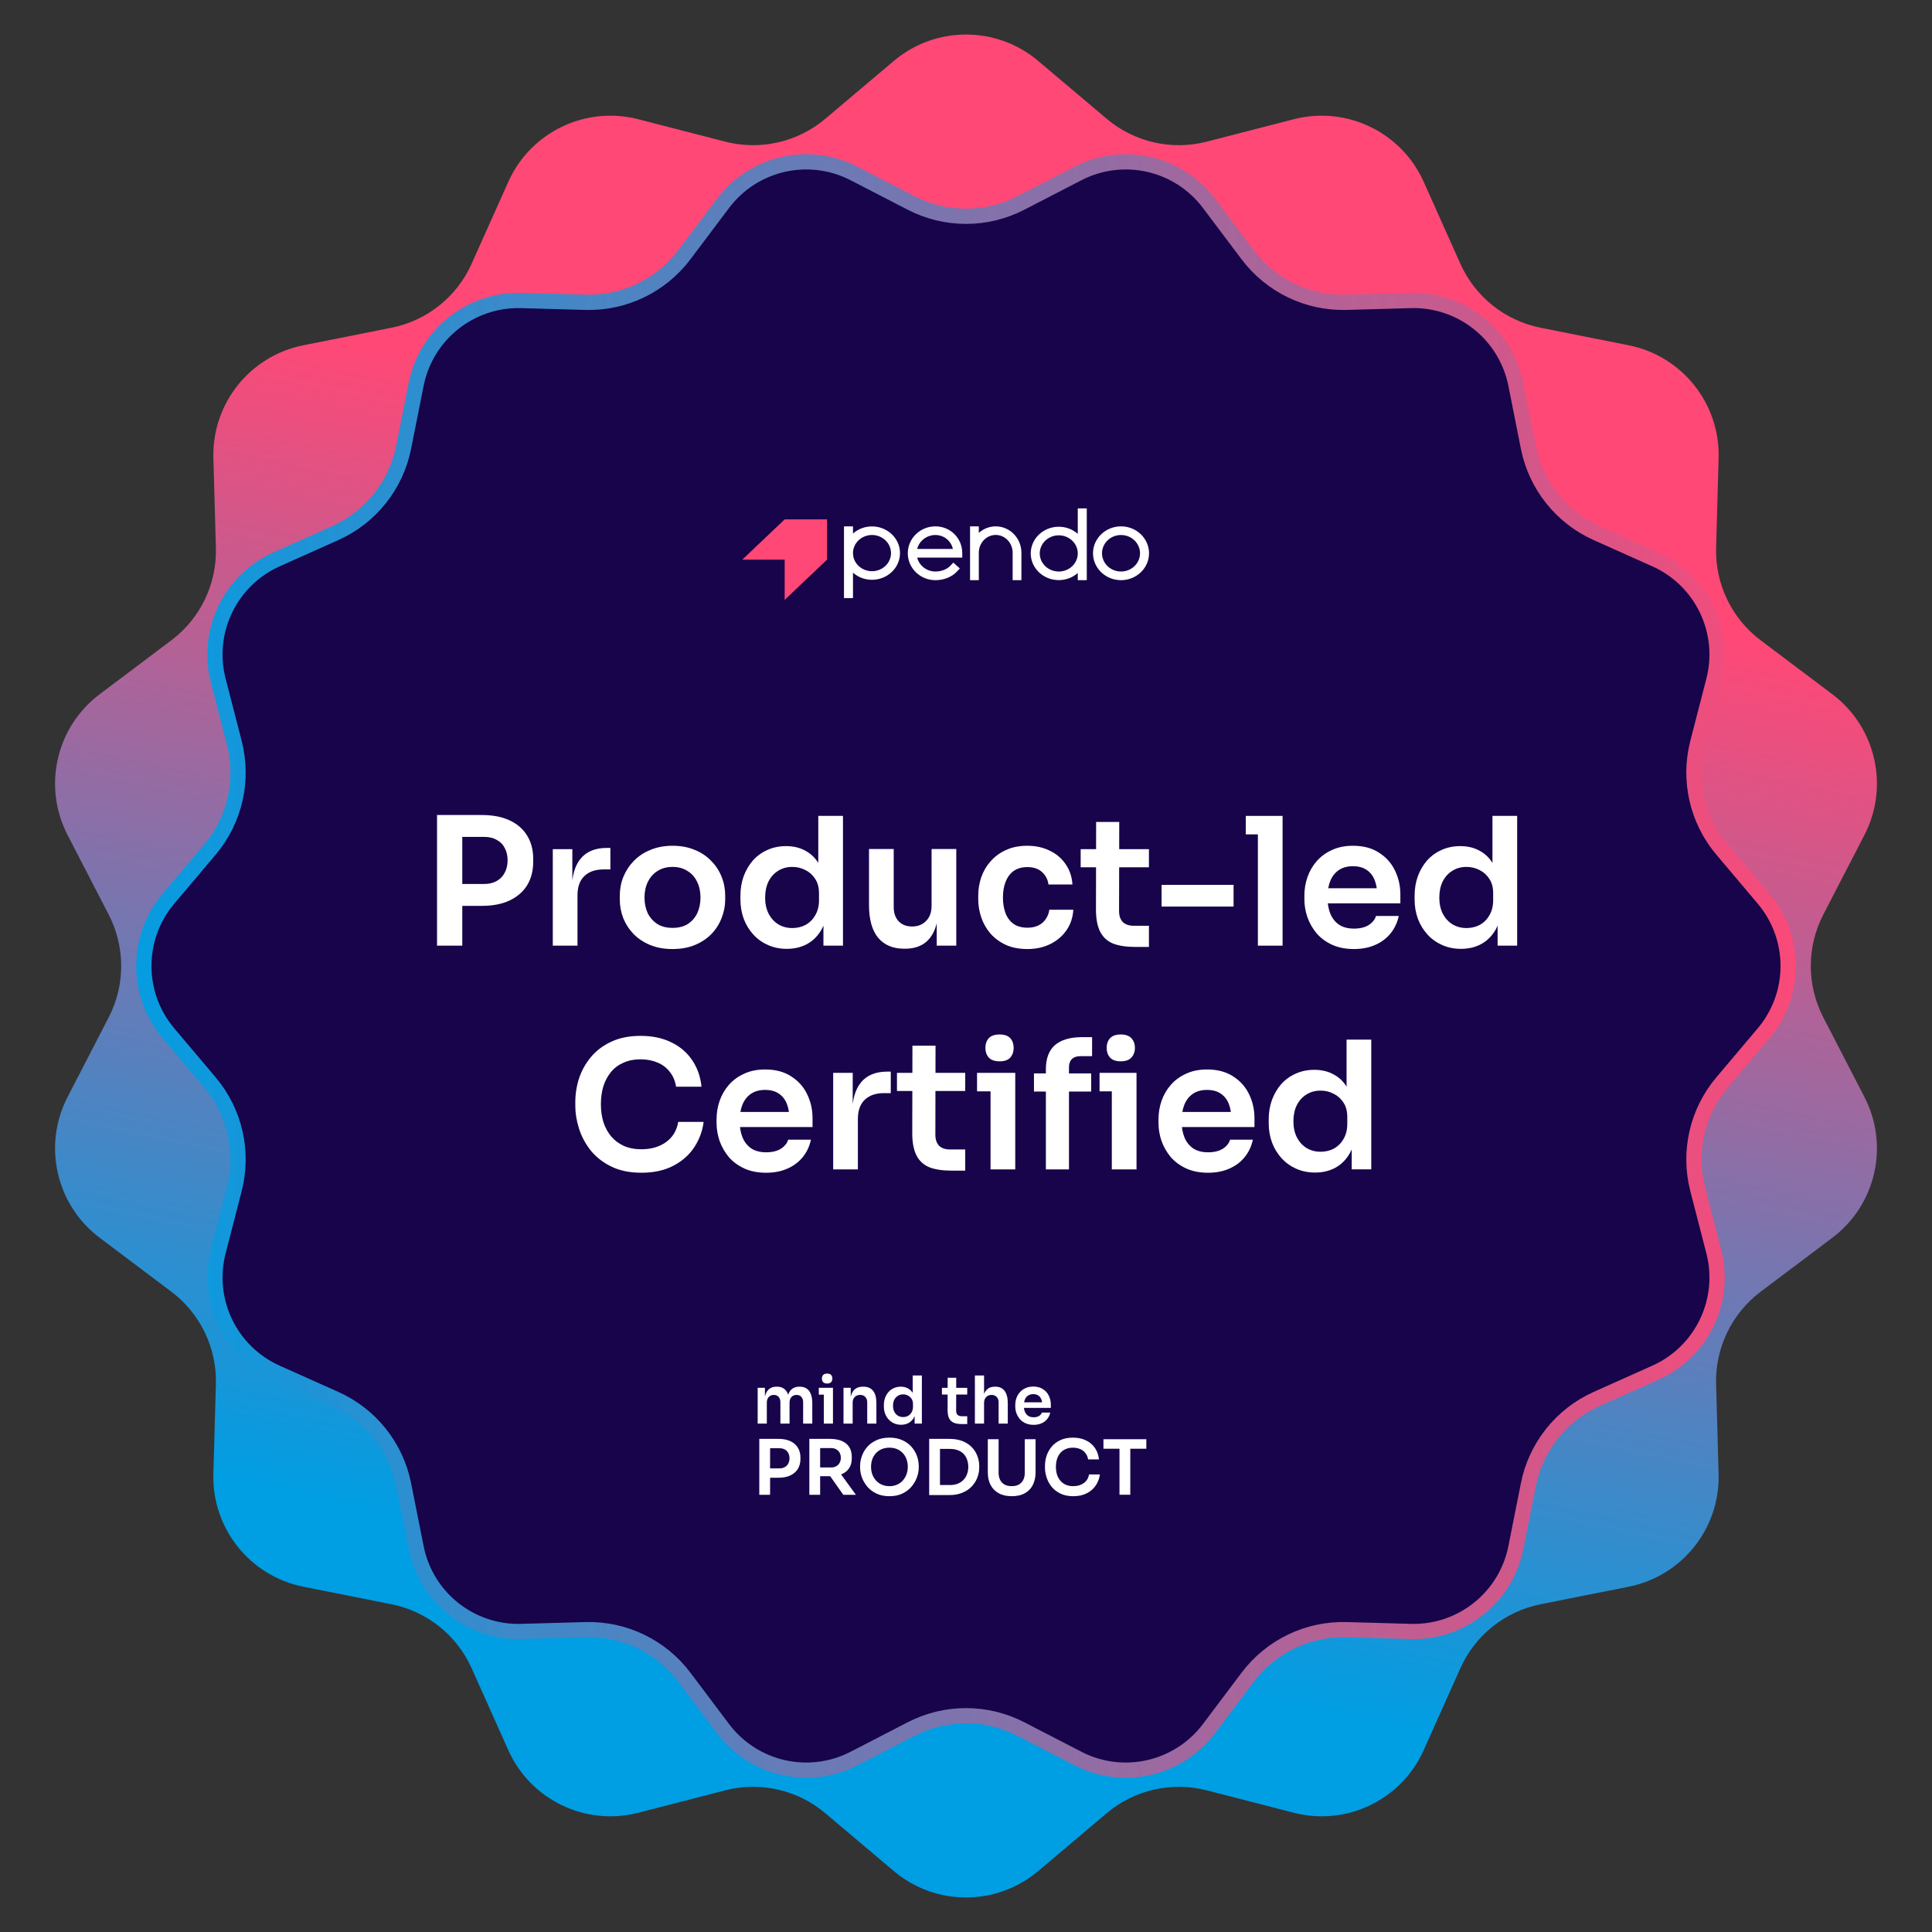 <?xml version="1.0" encoding="UTF-8"?>
<svg xmlns="http://www.w3.org/2000/svg" width="190" height="190" viewBox="0 0 190 190" fill="none">
  <rect x="0" y="0" width="190" height="190" fill="#333333" stroke="none"/>
  <path d="M87.904 5.991C92.002 2.531 97.998 2.531 102.096 5.991L108.839 11.683C111.562 13.982 115.23 14.82 118.681 13.93L127.226 11.727C132.42 10.388 137.822 12.989 140.013 17.884L143.618 25.939C145.074 29.192 148.016 31.538 151.511 32.233L160.166 33.956C165.426 35.003 169.164 39.69 169.014 45.052L168.768 53.873C168.668 57.435 170.301 60.825 173.148 62.968L180.199 68.275C184.484 71.501 185.818 77.347 183.357 82.112L179.307 89.952C177.672 93.119 177.672 96.881 179.307 100.048L183.357 107.888C185.818 112.654 184.484 118.499 180.199 121.725L173.148 127.032C170.301 129.175 168.668 132.565 168.768 136.127L169.014 144.948C169.164 150.31 165.426 154.997 160.166 156.044L151.511 157.767C148.016 158.462 145.074 160.808 143.618 164.061L140.013 172.116C137.822 177.011 132.42 179.612 127.226 178.273L118.681 176.07C115.23 175.18 111.562 176.018 108.839 178.317L102.096 184.009C97.998 187.469 92.002 187.469 87.904 184.009L81.161 178.317C78.438 176.018 74.77 175.18 71.319 176.07L62.774 178.273C57.58 179.612 52.178 177.011 49.987 172.116L46.382 164.061C44.926 160.808 41.984 158.462 38.489 157.767L29.834 156.044C24.574 154.997 20.836 150.31 20.985 144.948L21.232 136.127C21.332 132.565 19.699 129.175 16.852 127.032L9.801 121.725C5.516 118.499 4.182 112.654 6.643 107.888L10.693 100.048C12.328 96.881 12.328 93.119 10.693 89.952L6.643 82.112C4.182 77.347 5.516 71.501 9.801 68.275L16.852 62.968C19.699 60.825 21.332 57.435 21.232 53.873L20.985 45.052C20.836 39.69 24.574 35.003 29.834 33.956L38.489 32.233C41.984 31.538 44.926 29.192 46.382 25.939L49.987 17.884C52.178 12.989 57.58 10.388 62.774 11.727L71.319 13.93C74.77 14.82 78.438 13.982 81.161 11.683L87.904 5.991Z" fill="url(#paint0_linear_3387_888)"></path>
  <path d="M173.436 101.612L169.359 106.441C166.903 109.35 166.009 113.269 166.959 116.955L168.537 123.075C169.785 127.914 167.361 132.948 162.8 134.99L157.031 137.572C153.556 139.127 151.05 142.269 150.307 146.003L149.074 152.201C148.098 157.103 143.73 160.586 138.734 160.446L132.417 160.27C128.612 160.163 124.99 161.907 122.701 164.949L118.9 169.998C115.895 173.991 110.448 175.234 106.007 172.941L100.392 170.041C97.01 168.294 92.99 168.294 89.608 170.041L83.993 172.941C79.552 175.234 74.105 173.991 71.1 169.998L67.299 164.949C65.01 161.907 61.389 160.163 57.583 160.27L51.266 160.446C46.27 160.586 41.902 157.103 40.926 152.201L39.693 146.003C38.95 142.269 36.444 139.127 32.969 137.572L27.2 134.99C22.639 132.948 20.215 127.914 21.463 123.075L23.041 116.955C23.991 113.269 23.097 109.35 20.641 106.441L16.564 101.612C13.34 97.793 13.34 92.207 16.564 88.388L20.641 83.559C23.097 80.65 23.991 76.731 23.041 73.045L21.463 66.925C20.215 62.086 22.639 57.052 27.2 55.01L32.969 52.428C36.444 50.873 38.95 47.731 39.693 43.997L40.926 37.799C41.902 32.897 46.27 29.414 51.266 29.553L57.583 29.73C61.389 29.837 65.01 28.093 67.299 25.051L71.1 20.002C74.105 16.009 79.552 14.766 83.993 17.059L89.608 19.959C92.99 21.706 97.01 21.706 100.392 19.959L106.007 17.059C110.448 14.766 115.895 16.009 118.9 20.002L122.701 25.051C124.99 28.093 128.612 29.837 132.417 29.73L138.734 29.553C143.73 29.414 148.098 32.897 149.074 37.799L150.307 43.997C151.05 47.731 153.556 50.873 157.031 52.428L162.8 55.011C167.361 57.052 169.785 62.086 168.537 66.925L166.959 73.045C166.009 76.731 166.903 80.65 169.359 83.559L173.436 88.388C176.66 92.207 176.66 97.793 173.436 101.612Z" fill="#17044A" stroke="url(#paint1_linear_3387_888)" stroke-width="1.5"></path>
  <g clip-path="url(#clip0_3387_888)">
    <path fill-rule="evenodd" clip-rule="evenodd" d="M104.122 56.206C105.153 56.206 105.992 55.407 105.992 54.426C105.992 53.444 105.153 52.645 104.122 52.645C103.092 52.645 102.253 53.444 102.253 54.426C102.253 55.407 103.092 56.206 104.122 56.206ZM105.992 50H106.043H106.878V57.056H105.992V56.352C105.481 56.803 104.822 57.05 104.122 57.05C102.603 57.05 101.367 55.873 101.367 54.426C101.367 52.978 102.603 51.801 104.122 51.801C104.822 51.801 105.481 52.048 105.992 52.5V50ZM85.755 56.175C86.786 56.175 87.625 55.376 87.625 54.395C87.625 53.413 86.786 52.614 85.755 52.614C84.724 52.614 83.886 53.413 83.886 54.395C83.886 55.376 84.724 56.175 85.755 56.175ZM83.886 52.469C84.397 52.017 85.056 51.77 85.755 51.77C87.274 51.77 88.51 52.947 88.51 54.395C88.51 55.842 87.274 57.019 85.755 57.019C85.056 57.019 84.397 56.772 83.886 56.32V58.82H83V51.764H83.886V52.469ZM90.2 53.985C90.399 53.187 91.142 52.615 91.989 52.615C92.825 52.615 93.526 53.175 93.712 53.985H90.2ZM91.989 51.764C90.493 51.764 89.275 52.951 89.275 54.41C89.275 55.869 90.493 57.056 91.989 57.056C92.827 57.056 93.596 56.75 94.1 56.217L94.361 55.94L94.395 55.904L94.358 55.871L93.79 55.361L93.753 55.328L93.719 55.364L93.458 55.641C93.124 55.994 92.575 56.205 91.989 56.205C91.142 56.205 90.399 55.633 90.2 54.835H94.633V54.41C94.633 52.926 93.472 51.764 91.989 51.764ZM112.114 54.41C112.114 55.4 111.276 56.205 110.245 56.205C109.214 56.205 108.375 55.4 108.375 54.41C108.375 53.42 109.214 52.615 110.245 52.615C111.276 52.615 112.114 53.42 112.114 54.41ZM110.245 51.764C108.726 51.764 107.49 52.951 107.49 54.41C107.49 55.869 108.726 57.056 110.245 57.056C111.764 57.056 113 55.869 113 54.41C113 52.951 111.764 51.764 110.245 51.764ZM97.923 51.764C97.308 51.764 96.722 51.992 96.26 52.408V51.764H95.398V57.056H96.26V54.355C96.26 53.392 97.006 52.608 97.923 52.608C98.841 52.608 99.587 53.392 99.587 54.355V57.056H100.449V54.355C100.449 52.926 99.316 51.764 97.923 51.764Z" fill="white"></path>
    <path fill-rule="evenodd" clip-rule="evenodd" d="M73 55.038H77.167V58.998L81.333 55.038V51.078H77.167L73 55.038Z" fill="#FF4876"></path>
  </g>
  <path d="M129.332 115.313C128.668 115.313 128.056 115.191 127.496 114.946C126.937 114.702 126.453 114.358 126.046 113.915C125.638 113.472 125.323 112.959 125.102 112.377C124.88 111.782 124.77 111.141 124.77 110.454V110.087C124.77 109.411 124.874 108.776 125.084 108.181C125.306 107.587 125.609 107.069 125.993 106.626C126.389 106.183 126.861 105.839 127.409 105.594C127.968 105.338 128.586 105.21 129.262 105.21C130.008 105.21 130.66 105.373 131.22 105.699C131.791 106.014 132.245 106.492 132.583 107.133C132.921 107.774 133.107 108.578 133.142 109.545L132.426 108.706V102.238H134.855V114.999H132.933V110.961H133.352C133.317 111.928 133.119 112.738 132.758 113.391C132.397 114.031 131.919 114.515 131.325 114.841C130.742 115.156 130.078 115.313 129.332 115.313ZM129.874 113.268C130.351 113.268 130.788 113.163 131.185 112.954C131.581 112.732 131.896 112.417 132.129 112.01C132.373 111.59 132.496 111.101 132.496 110.541V109.842C132.496 109.283 132.373 108.817 132.129 108.444C131.884 108.059 131.563 107.768 131.167 107.57C130.771 107.36 130.34 107.255 129.874 107.255C129.349 107.255 128.883 107.383 128.475 107.64C128.079 107.884 127.764 108.234 127.531 108.688C127.31 109.143 127.199 109.673 127.199 110.279C127.199 110.885 127.316 111.415 127.549 111.87C127.782 112.313 128.097 112.656 128.493 112.901C128.901 113.146 129.361 113.268 129.874 113.268Z" fill="white"></path>
  <path d="M118.807 115.332C117.991 115.332 117.274 115.192 116.657 114.912C116.051 114.632 115.544 114.26 115.136 113.793C114.74 113.316 114.437 112.785 114.227 112.203C114.029 111.62 113.93 111.026 113.93 110.42V110.088C113.93 109.458 114.029 108.852 114.227 108.27C114.437 107.675 114.74 107.151 115.136 106.697C115.544 106.23 116.045 105.863 116.639 105.595C117.233 105.316 117.921 105.176 118.702 105.176C119.727 105.176 120.584 105.403 121.271 105.858C121.97 106.3 122.495 106.889 122.844 107.623C123.194 108.345 123.369 109.126 123.369 109.965V110.839H114.961V109.354H121.848L121.096 110.088C121.096 109.482 121.009 108.963 120.834 108.532C120.659 108.101 120.391 107.769 120.03 107.536C119.681 107.303 119.238 107.186 118.702 107.186C118.166 107.186 117.711 107.308 117.338 107.553C116.965 107.798 116.68 108.153 116.482 108.619C116.295 109.074 116.202 109.622 116.202 110.262C116.202 110.857 116.295 111.387 116.482 111.853C116.668 112.308 116.954 112.669 117.338 112.937C117.723 113.193 118.212 113.321 118.807 113.321C119.401 113.321 119.885 113.205 120.257 112.972C120.63 112.727 120.869 112.43 120.974 112.08H123.212C123.072 112.733 122.804 113.304 122.407 113.793C122.011 114.283 121.504 114.662 120.887 114.93C120.281 115.198 119.587 115.332 118.807 115.332Z" fill="white"></path>
  <path d="M102.855 115.002V105.178C102.855 104.094 103.152 103.296 103.746 102.783C104.352 102.259 105.244 101.997 106.421 101.997H107.4V103.867H106.246C105.885 103.867 105.605 103.966 105.407 104.164C105.22 104.351 105.127 104.619 105.127 104.968V115.002H102.855ZM101.684 107.345V105.562H107.312V107.345H101.684ZM109.34 115.002V105.51H111.77V115.002H109.34ZM108.134 107.328V105.51H111.77V107.328H108.134ZM110.214 104.374C109.748 104.374 109.398 104.251 109.165 104.007C108.944 103.75 108.833 103.436 108.833 103.063C108.833 102.667 108.944 102.346 109.165 102.101C109.398 101.857 109.748 101.734 110.214 101.734C110.692 101.734 111.041 101.857 111.263 102.101C111.496 102.346 111.612 102.667 111.612 103.063C111.612 103.436 111.496 103.75 111.263 104.007C111.041 104.251 110.692 104.374 110.214 104.374Z" fill="white"></path>
  <path d="M97.414 115.002V105.51H99.844V115.002H97.414ZM96.086 107.328V105.51H99.844V107.328H96.086ZM98.306 104.374C97.828 104.374 97.473 104.251 97.24 104.007C97.018 103.75 96.907 103.436 96.907 103.063C96.907 102.667 97.018 102.346 97.24 102.101C97.473 101.857 97.828 101.734 98.306 101.734C98.784 101.734 99.133 101.857 99.355 102.101C99.576 102.346 99.687 102.667 99.687 103.063C99.687 103.436 99.576 103.75 99.355 104.007C99.133 104.251 98.784 104.374 98.306 104.374Z" fill="white"></path>
  <path d="M93.56 115.124C92.686 115.124 91.963 115.014 91.392 114.792C90.833 114.559 90.413 114.175 90.134 113.639C89.854 113.091 89.714 112.357 89.714 111.436L89.732 102.836H92.004L91.987 111.593C91.987 112.06 92.109 112.421 92.354 112.677C92.61 112.922 92.971 113.044 93.438 113.044H94.923V115.124H93.56ZM88.211 107.293V105.51H94.923V107.293H88.211Z" fill="white"></path>
  <path d="M81.938 115.001V105.509H83.86V109.529H83.808C83.808 108.166 84.099 107.135 84.682 106.436C85.264 105.736 86.121 105.387 87.251 105.387H87.601V107.502H86.937C86.121 107.502 85.486 107.723 85.031 108.166C84.589 108.597 84.367 109.226 84.367 110.054V115.001H81.938Z" fill="white"></path>
  <path d="M75.346 115.332C74.53 115.332 73.813 115.192 73.196 114.912C72.59 114.632 72.083 114.26 71.675 113.793C71.279 113.316 70.976 112.785 70.766 112.203C70.568 111.62 70.469 111.026 70.469 110.42V110.088C70.469 109.458 70.568 108.852 70.766 108.27C70.976 107.675 71.279 107.151 71.675 106.697C72.083 106.23 72.584 105.863 73.178 105.595C73.772 105.316 74.46 105.176 75.241 105.176C76.266 105.176 77.123 105.403 77.81 105.858C78.51 106.3 79.034 106.889 79.383 107.623C79.733 108.345 79.908 109.126 79.908 109.965V110.839H71.5V109.354H78.387L77.636 110.088C77.636 109.482 77.548 108.963 77.373 108.532C77.198 108.101 76.93 107.769 76.569 107.536C76.22 107.303 75.777 107.186 75.241 107.186C74.705 107.186 74.25 107.308 73.877 107.553C73.504 107.798 73.219 108.153 73.021 108.619C72.834 109.074 72.741 109.622 72.741 110.262C72.741 110.857 72.834 111.387 73.021 111.853C73.207 112.308 73.493 112.669 73.877 112.937C74.262 113.193 74.751 113.321 75.346 113.321C75.94 113.321 76.424 113.205 76.796 112.972C77.169 112.727 77.408 112.43 77.513 112.08H79.751C79.611 112.733 79.343 113.304 78.947 113.793C78.55 114.283 78.043 114.662 77.426 114.93C76.82 115.198 76.126 115.332 75.346 115.332Z" fill="white"></path>
  <path d="M63.081 115.331C61.927 115.331 60.937 115.127 60.109 114.719C59.282 114.311 58.606 113.781 58.081 113.128C57.569 112.476 57.19 111.765 56.945 110.996C56.7 110.227 56.578 109.487 56.578 108.776V108.391C56.578 107.599 56.7 106.818 56.945 106.049C57.202 105.28 57.592 104.58 58.116 103.951C58.641 103.322 59.305 102.821 60.109 102.448C60.925 102.063 61.886 101.871 62.993 101.871C64.147 101.871 65.149 102.081 66 102.5C66.862 102.908 67.55 103.491 68.062 104.248C68.575 104.994 68.884 105.868 68.989 106.87H66.489C66.396 106.288 66.186 105.798 65.86 105.402C65.545 104.994 65.143 104.691 64.654 104.493C64.164 104.283 63.611 104.178 62.993 104.178C62.364 104.178 61.805 104.289 61.315 104.511C60.826 104.72 60.418 105.023 60.092 105.42C59.765 105.816 59.515 106.282 59.34 106.818C59.177 107.354 59.095 107.948 59.095 108.601C59.095 109.23 59.177 109.813 59.34 110.349C59.515 110.885 59.771 111.357 60.109 111.765C60.447 112.161 60.861 112.47 61.35 112.691C61.851 112.913 62.428 113.023 63.081 113.023C64.036 113.023 64.84 112.79 65.493 112.324C66.157 111.846 66.559 111.182 66.699 110.331H69.199C69.082 111.24 68.773 112.074 68.272 112.831C67.771 113.589 67.084 114.194 66.21 114.649C65.336 115.103 64.293 115.331 63.081 115.331Z" fill="white"></path>
  <path d="M143.679 93.313C143.015 93.313 142.403 93.191 141.844 92.946C141.285 92.701 140.801 92.358 140.393 91.915C139.985 91.472 139.671 90.959 139.449 90.377C139.228 89.782 139.117 89.141 139.117 88.454V88.087C139.117 87.411 139.222 86.776 139.432 86.181C139.653 85.587 139.956 85.069 140.341 84.626C140.737 84.183 141.209 83.839 141.757 83.594C142.316 83.338 142.934 83.21 143.61 83.21C144.355 83.21 145.008 83.373 145.567 83.699C146.138 84.014 146.593 84.492 146.931 85.133C147.269 85.774 147.455 86.578 147.49 87.545L146.773 86.706V80.238H149.203V92.999H147.28V88.961H147.7C147.665 89.928 147.467 90.738 147.106 91.391C146.744 92.031 146.267 92.515 145.672 92.841C145.09 93.156 144.425 93.313 143.679 93.313ZM144.221 91.268C144.699 91.268 145.136 91.163 145.532 90.954C145.929 90.732 146.243 90.418 146.476 90.01C146.721 89.59 146.843 89.101 146.843 88.541V87.842C146.843 87.283 146.721 86.817 146.476 86.444C146.232 86.059 145.911 85.768 145.515 85.57C145.119 85.36 144.687 85.255 144.221 85.255C143.697 85.255 143.231 85.383 142.823 85.64C142.427 85.884 142.112 86.234 141.879 86.688C141.658 87.143 141.547 87.673 141.547 88.279C141.547 88.885 141.663 89.415 141.897 89.87C142.13 90.313 142.444 90.656 142.84 90.901C143.248 91.146 143.709 91.268 144.221 91.268Z" fill="white"></path>
  <path d="M133.154 93.332C132.339 93.332 131.622 93.192 131.004 92.912C130.398 92.632 129.891 92.26 129.483 91.793C129.087 91.316 128.784 90.785 128.575 90.203C128.376 89.62 128.277 89.026 128.277 88.42V88.088C128.277 87.458 128.376 86.852 128.575 86.27C128.784 85.675 129.087 85.151 129.483 84.697C129.891 84.23 130.392 83.863 130.987 83.595C131.581 83.316 132.269 83.176 133.049 83.176C134.075 83.176 134.931 83.403 135.619 83.858C136.318 84.3 136.843 84.889 137.192 85.623C137.542 86.346 137.717 87.126 137.717 87.965V88.839H129.309V87.353H136.196L135.444 88.088C135.444 87.482 135.357 86.963 135.182 86.532C135.007 86.101 134.739 85.769 134.378 85.536C134.028 85.302 133.585 85.186 133.049 85.186C132.513 85.186 132.059 85.308 131.686 85.553C131.313 85.798 131.028 86.153 130.829 86.619C130.643 87.074 130.55 87.621 130.55 88.263C130.55 88.857 130.643 89.387 130.829 89.853C131.016 90.308 131.301 90.669 131.686 90.937C132.071 91.193 132.56 91.322 133.154 91.322C133.749 91.322 134.232 91.205 134.605 90.972C134.978 90.727 135.217 90.43 135.322 90.08H137.559C137.419 90.733 137.151 91.304 136.755 91.793C136.359 92.283 135.852 92.662 135.234 92.93C134.628 93.198 133.935 93.332 133.154 93.332Z" fill="white"></path>
  <path d="M123.704 92.999V80.238H126.134V92.999H123.704ZM122.516 82.056V80.238H126.134V82.056H122.516Z" fill="white"></path>
  <path d="M114.234 89.156V87.023H121.314V89.156H114.234Z" fill="white"></path>
  <path d="M111.626 93.124C110.752 93.124 110.03 93.014 109.459 92.792C108.899 92.559 108.48 92.175 108.2 91.639C107.92 91.091 107.781 90.357 107.781 89.436L107.798 80.836H110.071L110.053 89.593C110.053 90.06 110.175 90.421 110.42 90.677C110.676 90.922 111.038 91.044 111.504 91.044H112.99V93.124H111.626ZM106.277 85.293V83.51H112.99V85.293H106.277Z" fill="white"></path>
  <path d="M101.045 93.332C100.218 93.332 99.501 93.192 98.895 92.912C98.301 92.632 97.8 92.26 97.392 91.793C96.996 91.327 96.698 90.803 96.5 90.22C96.302 89.638 96.203 89.043 96.203 88.437V88.105C96.203 87.464 96.302 86.852 96.5 86.27C96.71 85.675 97.019 85.151 97.427 84.697C97.835 84.23 98.336 83.863 98.93 83.595C99.536 83.316 100.235 83.176 101.028 83.176C101.855 83.176 102.595 83.339 103.248 83.665C103.9 83.98 104.419 84.423 104.803 84.994C105.199 85.565 105.421 86.229 105.468 86.986H103.108C103.049 86.497 102.84 86.089 102.478 85.763C102.129 85.436 101.645 85.273 101.028 85.273C100.492 85.273 100.043 85.402 99.682 85.658C99.332 85.914 99.07 86.27 98.895 86.724C98.72 87.167 98.633 87.68 98.633 88.263C98.633 88.822 98.714 89.329 98.878 89.783C99.052 90.238 99.315 90.593 99.664 90.85C100.025 91.106 100.486 91.234 101.045 91.234C101.465 91.234 101.826 91.158 102.129 91.007C102.432 90.855 102.671 90.646 102.846 90.377C103.032 90.109 103.149 89.806 103.195 89.469H105.555C105.508 90.238 105.281 90.914 104.873 91.496C104.477 92.067 103.947 92.516 103.283 92.842C102.63 93.168 101.884 93.332 101.045 93.332Z" fill="white"></path>
  <path d="M88.904 93.299C87.809 93.299 86.958 92.937 86.352 92.215C85.758 91.492 85.461 90.42 85.461 88.998V83.492H87.891V89.208C87.891 89.791 88.054 90.257 88.38 90.606C88.706 90.945 89.149 91.114 89.709 91.114C90.268 91.114 90.722 90.933 91.072 90.572C91.433 90.21 91.614 89.721 91.614 89.103V83.492H94.044V93.001H92.121V88.963H92.313C92.313 89.919 92.191 90.717 91.946 91.358C91.701 91.999 91.334 92.483 90.845 92.809C90.355 93.135 89.743 93.299 89.009 93.299H88.904Z" fill="white"></path>
  <path d="M77.379 93.313C76.714 93.313 76.103 93.191 75.543 92.946C74.984 92.701 74.5 92.358 74.092 91.915C73.685 91.472 73.37 90.959 73.148 90.377C72.927 89.782 72.816 89.141 72.816 88.454V88.087C72.816 87.411 72.921 86.776 73.131 86.181C73.353 85.587 73.655 85.069 74.04 84.626C74.436 84.183 74.908 83.839 75.456 83.594C76.015 83.338 76.633 83.21 77.309 83.21C78.055 83.21 78.707 83.373 79.266 83.699C79.838 84.014 80.292 84.492 80.63 85.133C80.968 85.774 81.154 86.578 81.189 87.545L80.473 86.706V80.238H82.902V92.999H80.98V88.961H81.399C81.364 89.928 81.166 90.738 80.805 91.391C80.444 92.031 79.966 92.515 79.371 92.841C78.789 93.156 78.124 93.313 77.379 93.313ZM77.921 91.268C78.398 91.268 78.835 91.163 79.232 90.954C79.628 90.732 79.942 90.418 80.175 90.01C80.42 89.59 80.543 89.101 80.543 88.541V87.842C80.543 87.283 80.42 86.817 80.175 86.444C79.931 86.059 79.61 85.768 79.214 85.57C78.818 85.36 78.387 85.255 77.921 85.255C77.396 85.255 76.93 85.383 76.522 85.64C76.126 85.884 75.811 86.234 75.578 86.688C75.357 87.143 75.246 87.673 75.246 88.279C75.246 88.885 75.363 89.415 75.596 89.87C75.829 90.313 76.143 90.656 76.54 90.901C76.948 91.146 77.408 91.268 77.921 91.268Z" fill="white"></path>
  <path d="M66.145 93.332C65.306 93.332 64.566 93.198 63.925 92.93C63.284 92.662 62.742 92.3 62.299 91.846C61.856 91.38 61.518 90.855 61.285 90.273C61.064 89.69 60.953 89.084 60.953 88.455V88.088C60.953 87.435 61.07 86.817 61.303 86.235C61.547 85.641 61.891 85.116 62.334 84.662C62.788 84.195 63.336 83.834 63.977 83.578C64.618 83.31 65.341 83.176 66.145 83.176C66.949 83.176 67.671 83.31 68.312 83.578C68.953 83.834 69.495 84.195 69.938 84.662C70.392 85.116 70.736 85.641 70.969 86.235C71.202 86.817 71.319 87.435 71.319 88.088V88.455C71.319 89.084 71.202 89.69 70.969 90.273C70.748 90.855 70.416 91.38 69.973 91.846C69.53 92.3 68.988 92.662 68.347 92.93C67.706 93.198 66.972 93.332 66.145 93.332ZM66.145 91.251C66.739 91.251 67.24 91.123 67.648 90.867C68.056 90.599 68.365 90.243 68.574 89.801C68.784 89.346 68.889 88.834 68.889 88.263C68.889 87.68 68.778 87.167 68.557 86.724C68.347 86.27 68.032 85.914 67.613 85.658C67.205 85.39 66.716 85.256 66.145 85.256C65.574 85.256 65.078 85.39 64.659 85.658C64.251 85.914 63.936 86.27 63.715 86.724C63.494 87.167 63.383 87.68 63.383 88.263C63.383 88.834 63.488 89.346 63.697 89.801C63.919 90.243 64.234 90.599 64.641 90.867C65.049 91.123 65.55 91.251 66.145 91.251Z" fill="white"></path>
  <path d="M54.363 93.001V83.509H56.286V87.529H56.234C56.234 86.166 56.525 85.135 57.108 84.436C57.69 83.736 58.547 83.387 59.677 83.387H60.027V85.502H59.363C58.547 85.502 57.912 85.723 57.457 86.166C57.014 86.597 56.793 87.227 56.793 88.054V93.001H54.363Z" fill="white"></path>
  <path d="M45.113 89.085V86.935H47.595C48.096 86.935 48.516 86.835 48.854 86.637C49.203 86.439 49.465 86.165 49.64 85.816C49.827 85.466 49.92 85.064 49.92 84.61C49.92 84.155 49.827 83.753 49.64 83.404C49.465 83.054 49.203 82.786 48.854 82.6C48.516 82.401 48.096 82.302 47.595 82.302H45.113V80.152H47.385C48.458 80.152 49.367 80.327 50.112 80.677C50.87 81.026 51.447 81.527 51.843 82.18C52.239 82.821 52.437 83.584 52.437 84.47V84.75C52.437 85.635 52.239 86.404 51.843 87.057C51.447 87.698 50.87 88.199 50.112 88.56C49.367 88.91 48.458 89.085 47.385 89.085H45.113ZM42.98 93V80.152H45.463V93H42.98Z" fill="white"></path>
  <path d="M101.652 140.124C101.349 140.124 101.084 140.072 100.855 139.969C100.63 139.865 100.442 139.727 100.291 139.554C100.144 139.377 100.032 139.18 99.954 138.964C99.88 138.748 99.844 138.528 99.844 138.303V138.18C99.844 137.947 99.88 137.722 99.954 137.506C100.032 137.286 100.144 137.092 100.291 136.923C100.442 136.75 100.628 136.614 100.848 136.515C101.068 136.411 101.323 136.359 101.613 136.359C101.993 136.359 102.31 136.444 102.565 136.612C102.825 136.776 103.019 136.994 103.149 137.267C103.278 137.534 103.343 137.824 103.343 138.135V138.459H100.226V137.908H102.779L102.501 138.18C102.501 137.956 102.468 137.763 102.403 137.604C102.339 137.444 102.239 137.321 102.105 137.234C101.976 137.148 101.812 137.105 101.613 137.105C101.414 137.105 101.246 137.15 101.107 137.241C100.969 137.331 100.863 137.463 100.79 137.636C100.721 137.804 100.686 138.007 100.686 138.245C100.686 138.465 100.721 138.662 100.79 138.835C100.859 139.003 100.965 139.137 101.107 139.236C101.25 139.332 101.431 139.379 101.652 139.379C101.872 139.379 102.051 139.336 102.19 139.249C102.328 139.159 102.416 139.049 102.455 138.919H103.285C103.233 139.161 103.133 139.373 102.987 139.554C102.84 139.735 102.652 139.876 102.423 139.975C102.198 140.075 101.941 140.124 101.652 140.124Z" fill="white"></path>
  <path d="M95.875 140V135.27H96.776V138.03H96.62C96.62 137.676 96.666 137.376 96.756 137.129C96.847 136.883 96.981 136.695 97.158 136.566C97.34 136.436 97.568 136.371 97.845 136.371H97.884C98.286 136.371 98.59 136.509 98.797 136.786C99.005 137.062 99.109 137.464 99.109 137.991V140H98.208V137.907C98.208 137.682 98.143 137.505 98.013 137.376C97.888 137.246 97.722 137.181 97.514 137.181C97.294 137.181 97.115 137.255 96.977 137.401C96.843 137.544 96.776 137.732 96.776 137.965V140H95.875Z" fill="white"></path>
  <path d="M94.616 140.048C94.292 140.048 94.024 140.007 93.812 139.925C93.605 139.838 93.449 139.696 93.346 139.497C93.242 139.294 93.19 139.022 93.19 138.68L93.197 135.492H94.039L94.032 138.739C94.032 138.911 94.078 139.045 94.169 139.14C94.264 139.231 94.397 139.277 94.57 139.277H95.121V140.048H94.616ZM92.633 137.145V136.484H95.121V137.145H92.633Z" fill="white"></path>
  <path d="M88.613 140.117C88.367 140.117 88.14 140.071 87.933 139.98C87.725 139.89 87.546 139.762 87.395 139.598C87.244 139.434 87.127 139.244 87.045 139.028C86.963 138.808 86.922 138.57 86.922 138.315V138.179C86.922 137.928 86.961 137.693 87.038 137.473C87.121 137.252 87.233 137.06 87.376 136.896C87.522 136.732 87.697 136.604 87.9 136.514C88.108 136.419 88.337 136.371 88.587 136.371C88.864 136.371 89.106 136.432 89.313 136.553C89.525 136.669 89.693 136.846 89.818 137.084C89.944 137.322 90.013 137.62 90.026 137.978L89.76 137.667V135.27H90.661V140H89.948V138.503H90.104C90.091 138.862 90.017 139.162 89.883 139.404C89.749 139.641 89.572 139.821 89.352 139.942C89.136 140.058 88.89 140.117 88.613 140.117ZM88.814 139.358C88.991 139.358 89.153 139.32 89.3 139.242C89.447 139.16 89.564 139.043 89.65 138.892C89.741 138.736 89.786 138.555 89.786 138.348V138.088C89.786 137.881 89.741 137.708 89.65 137.57C89.559 137.427 89.44 137.319 89.294 137.246C89.147 137.168 88.987 137.129 88.814 137.129C88.62 137.129 88.447 137.177 88.296 137.272C88.149 137.363 88.032 137.492 87.946 137.661C87.864 137.829 87.823 138.026 87.823 138.25C87.823 138.475 87.866 138.672 87.952 138.84C88.039 139.004 88.155 139.132 88.302 139.222C88.453 139.313 88.624 139.358 88.814 139.358Z" fill="white"></path>
  <path d="M82.953 140V136.481H83.666V137.991H83.601C83.601 137.633 83.649 137.334 83.744 137.097C83.839 136.855 83.979 136.673 84.165 136.553C84.355 136.432 84.59 136.371 84.871 136.371H84.91C85.329 136.371 85.647 136.507 85.863 136.779C86.079 137.047 86.187 137.449 86.187 137.985V140H85.286V137.907C85.286 137.691 85.223 137.516 85.098 137.382C84.977 137.248 84.809 137.181 84.593 137.181C84.372 137.181 84.193 137.25 84.055 137.388C83.921 137.522 83.854 137.704 83.854 137.933V140H82.953Z" fill="white"></path>
  <path d="M81.016 140V136.482H81.917V140H81.016ZM80.523 137.156V136.482H81.917V137.156H80.523ZM81.346 136.061C81.169 136.061 81.037 136.015 80.951 135.924C80.869 135.829 80.828 135.713 80.828 135.575C80.828 135.428 80.869 135.309 80.951 135.218C81.037 135.127 81.169 135.082 81.346 135.082C81.523 135.082 81.653 135.127 81.735 135.218C81.817 135.309 81.858 135.428 81.858 135.575C81.858 135.713 81.817 135.829 81.735 135.924C81.653 136.015 81.523 136.061 81.346 136.061Z" fill="white"></path>
  <path d="M74.512 140V136.481H75.225V137.991H75.16C75.16 137.637 75.205 137.341 75.296 137.103C75.386 136.861 75.52 136.68 75.698 136.559C75.879 136.434 76.104 136.371 76.371 136.371H76.41C76.683 136.371 76.907 136.434 77.084 136.559C77.266 136.68 77.4 136.861 77.486 137.103C77.577 137.341 77.622 137.637 77.622 137.991H77.395C77.395 137.637 77.441 137.341 77.531 137.103C77.626 136.861 77.763 136.68 77.94 136.559C78.121 136.434 78.346 136.371 78.614 136.371H78.652C78.925 136.371 79.151 136.434 79.333 136.559C79.514 136.68 79.65 136.861 79.741 137.103C79.836 137.341 79.884 137.637 79.884 137.991V140H78.983V137.907C78.983 137.687 78.927 137.512 78.814 137.382C78.702 137.248 78.542 137.181 78.335 137.181C78.128 137.181 77.961 137.25 77.836 137.388C77.711 137.522 77.648 137.704 77.648 137.933V140H76.747V137.907C76.747 137.687 76.691 137.512 76.579 137.382C76.466 137.248 76.307 137.181 76.099 137.181C75.892 137.181 75.726 137.25 75.6 137.388C75.475 137.522 75.412 137.704 75.412 137.933V140H74.512Z" fill="white"></path>
  <path d="M110.094 146.999V142.324H111.156V146.999H110.094ZM108.516 142.474V141.539H112.734V142.474H108.516Z" fill="white"></path>
  <path d="M105.548 147.142C105.055 147.142 104.631 147.055 104.277 146.881C103.923 146.706 103.633 146.479 103.409 146.2C103.189 145.921 103.027 145.616 102.923 145.287C102.818 144.958 102.766 144.642 102.766 144.337V144.173C102.766 143.834 102.818 143.5 102.923 143.171C103.032 142.841 103.199 142.542 103.424 142.273C103.648 142.004 103.933 141.789 104.277 141.63C104.626 141.465 105.037 141.383 105.511 141.383C106.004 141.383 106.433 141.473 106.797 141.652C107.166 141.827 107.461 142.076 107.68 142.4C107.899 142.719 108.032 143.093 108.076 143.522H107.007C106.967 143.273 106.877 143.063 106.738 142.894C106.603 142.719 106.431 142.59 106.221 142.505C106.012 142.415 105.775 142.37 105.511 142.37C105.242 142.37 105.002 142.418 104.793 142.512C104.583 142.602 104.409 142.732 104.269 142.901C104.129 143.071 104.022 143.27 103.947 143.5C103.878 143.729 103.843 143.983 103.843 144.263C103.843 144.532 103.878 144.781 103.947 145.011C104.022 145.24 104.132 145.442 104.277 145.616C104.421 145.786 104.598 145.918 104.808 146.013C105.022 146.108 105.269 146.155 105.548 146.155C105.957 146.155 106.301 146.055 106.58 145.856C106.865 145.651 107.037 145.367 107.097 145.003H108.166C108.116 145.392 107.984 145.749 107.77 146.073C107.555 146.397 107.261 146.656 106.887 146.851C106.513 147.045 106.067 147.142 105.548 147.142Z" fill="white"></path>
  <path d="M99.501 147.142C98.992 147.142 98.563 147.044 98.214 146.85C97.865 146.655 97.598 146.384 97.414 146.035C97.234 145.68 97.144 145.267 97.144 144.793V141.539H98.207V144.853C98.207 145.112 98.257 145.341 98.356 145.541C98.456 145.735 98.601 145.887 98.79 145.997C98.985 146.102 99.222 146.154 99.501 146.154C99.775 146.154 100.007 146.102 100.196 145.997C100.391 145.887 100.535 145.735 100.63 145.541C100.73 145.346 100.78 145.117 100.78 144.853V141.539H101.842V144.793C101.842 145.267 101.752 145.68 101.573 146.035C101.398 146.384 101.136 146.655 100.787 146.85C100.438 147.044 100.009 147.142 99.501 147.142Z" fill="white"></path>
  <path d="M92.291 147.032V146.044H93.421C93.705 146.044 93.957 146.002 94.176 145.917C94.401 145.827 94.59 145.703 94.745 145.543C94.9 145.384 95.017 145.197 95.097 144.982C95.181 144.763 95.224 144.521 95.224 144.257C95.224 143.982 95.181 143.738 95.097 143.524C95.017 143.304 94.9 143.117 94.745 142.963C94.59 142.808 94.401 142.691 94.176 142.611C93.957 142.531 93.705 142.491 93.421 142.491H92.291V141.504H93.354C93.847 141.504 94.279 141.576 94.648 141.721C95.017 141.865 95.323 142.065 95.568 142.319C95.812 142.569 95.994 142.855 96.114 143.179C96.238 143.499 96.301 143.83 96.301 144.174V144.339C96.301 144.668 96.238 144.992 96.114 145.311C95.994 145.63 95.812 145.92 95.568 146.179C95.323 146.438 95.017 146.645 94.648 146.8C94.279 146.954 93.847 147.032 93.354 147.032H92.291ZM91.379 147.032V141.504H92.441V147.032H91.379Z" fill="white"></path>
  <path d="M87.473 147.142C86.98 147.142 86.551 147.055 86.187 146.881C85.828 146.706 85.528 146.479 85.289 146.2C85.055 145.916 84.878 145.612 84.758 145.287C84.643 144.958 84.586 144.642 84.586 144.337V144.173C84.586 143.839 84.646 143.507 84.766 143.178C84.885 142.844 85.065 142.542 85.304 142.273C85.548 142.004 85.85 141.789 86.209 141.63C86.568 141.465 86.99 141.383 87.473 141.383C87.952 141.383 88.371 141.465 88.73 141.63C89.089 141.789 89.388 142.004 89.627 142.273C89.872 142.542 90.054 142.844 90.174 143.178C90.293 143.507 90.353 143.839 90.353 144.173V144.337C90.353 144.642 90.293 144.958 90.174 145.287C90.059 145.612 89.882 145.916 89.642 146.2C89.408 146.479 89.109 146.706 88.745 146.881C88.386 147.055 87.962 147.142 87.473 147.142ZM87.473 146.155C87.752 146.155 88.002 146.105 88.221 146.005C88.446 145.906 88.635 145.769 88.79 145.594C88.949 145.415 89.069 145.213 89.149 144.988C89.234 144.759 89.276 144.517 89.276 144.263C89.276 143.988 89.234 143.737 89.149 143.507C89.069 143.278 88.949 143.078 88.79 142.909C88.635 142.739 88.446 142.607 88.221 142.512C87.997 142.418 87.748 142.37 87.473 142.37C87.194 142.37 86.942 142.418 86.718 142.512C86.493 142.607 86.301 142.739 86.142 142.909C85.987 143.078 85.868 143.278 85.783 143.507C85.703 143.737 85.663 143.988 85.663 144.263C85.663 144.517 85.703 144.759 85.783 144.988C85.868 145.213 85.987 145.415 86.142 145.594C86.301 145.769 86.493 145.906 86.718 146.005C86.942 146.105 87.194 146.155 87.473 146.155Z" fill="white"></path>
  <path d="M79.594 147.002V141.504H80.656V147.002H79.594ZM82.93 147.002L81.254 144.623H82.444L84.171 147.002H82.93ZM80.342 145.177V144.316H81.733C81.927 144.316 82.095 144.276 82.234 144.197C82.379 144.117 82.491 144.005 82.571 143.86C82.651 143.715 82.691 143.551 82.691 143.366C82.691 143.177 82.651 143.01 82.571 142.865C82.491 142.721 82.379 142.608 82.234 142.529C82.095 142.449 81.927 142.409 81.733 142.409H80.342V141.504H81.621C82.06 141.504 82.439 141.569 82.758 141.698C83.082 141.828 83.331 142.025 83.506 142.289C83.68 142.554 83.768 142.885 83.768 143.284V143.404C83.768 143.808 83.678 144.139 83.498 144.399C83.324 144.658 83.077 144.852 82.758 144.982C82.439 145.112 82.06 145.177 81.621 145.177H80.342Z" fill="white"></path>
  <path d="M75.584 145.326V144.406H76.647C76.861 144.406 77.04 144.364 77.185 144.279C77.335 144.194 77.447 144.077 77.522 143.927C77.602 143.778 77.641 143.606 77.641 143.411C77.641 143.217 77.602 143.045 77.522 142.895C77.447 142.746 77.335 142.631 77.185 142.551C77.04 142.466 76.861 142.424 76.647 142.424H75.584V141.504H76.557C77.016 141.504 77.405 141.579 77.724 141.728C78.048 141.878 78.295 142.092 78.464 142.372C78.634 142.646 78.719 142.972 78.719 143.351V143.471C78.719 143.85 78.634 144.179 78.464 144.459C78.295 144.733 78.048 144.947 77.724 145.102C77.405 145.251 77.016 145.326 76.557 145.326H75.584ZM74.672 147.002V141.504H75.734V147.002H74.672Z" fill="white"></path>
  <defs>
    <linearGradient id="paint0_linear_3387_888" x1="107.631" y1="49.212" x2="84.368" y2="158.788" gradientUnits="userSpaceOnUse">
      <stop stop-color="#FF4876"></stop>
      <stop offset="1" stop-color="#009EE3"></stop>
    </linearGradient>
    <linearGradient id="paint1_linear_3387_888" x1="180" y1="95" x2="10" y2="95" gradientUnits="userSpaceOnUse">
      <stop stop-color="#FF4876"></stop>
      <stop offset="1" stop-color="#009EE3"></stop>
    </linearGradient>
    <clipPath id="clip0_3387_888">
      <rect width="40" height="9" fill="white" transform="translate(73 50)"></rect>
    </clipPath>
  </defs>
</svg>
